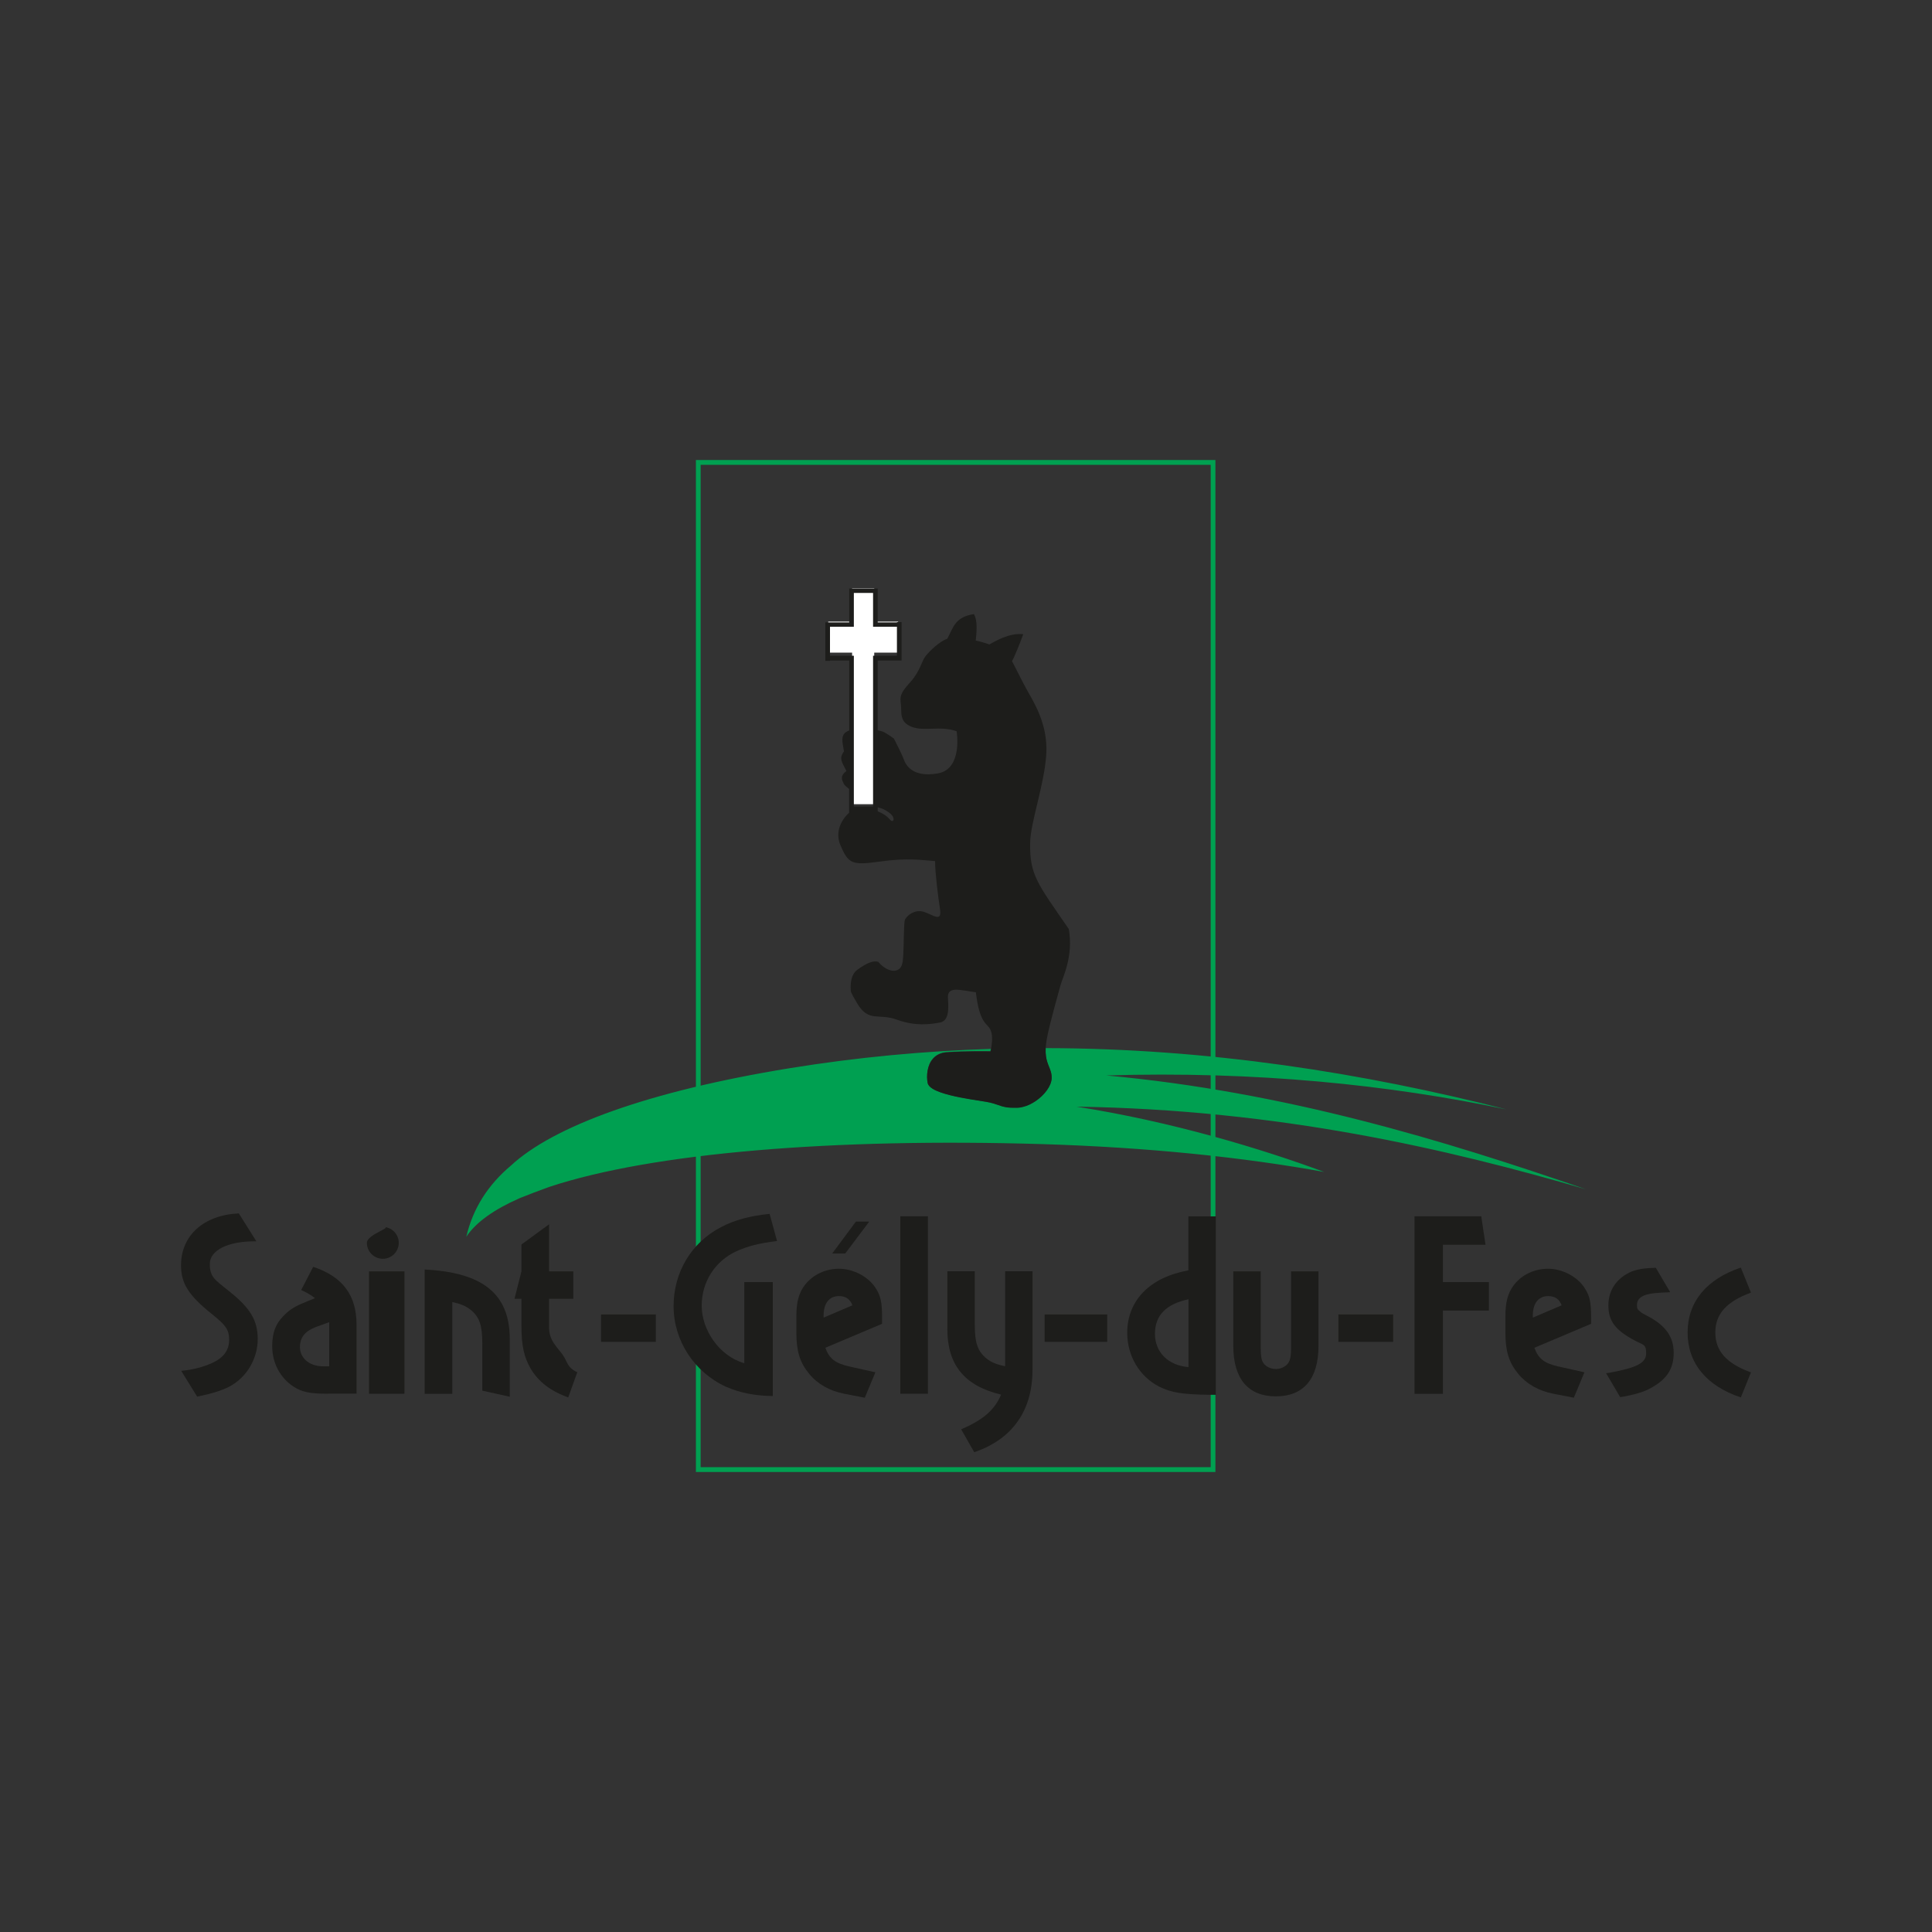 <?xml version="1.0" encoding="UTF-8"?>
<svg xmlns="http://www.w3.org/2000/svg" version="1.1" viewBox="0 0 2000 2000">
  <rect x="0" y="0" width="2000" height="2000" fill="#333333" stroke="none"/>
  <defs>
    <style>
      .cls-1 {
        fill: #00a051;
      }

      .cls-2 {
        fill: #fff;
      }

      .cls-3 {
        fill: none;
      }

      .cls-4 {
        fill: #1d1d1b;
      }
    </style>
  </defs>
  <!-- Generator: Adobe Illustrator 28.7.1, SVG Export Plug-In . SVG Version: 1.2.0 Build 142)  -->
  <g>
    <g id="Calque_1">
      <g>
        <polygon class="cls-2" points="929.7 643.5 905 643.5 905 609.1 882.1 609.1 882.1 643.5 857.4 643.5 857.4 675.6 882.1 675.6 882.1 832.5 905 832.5 905 675.6 929.7 675.6 929.7 643.5"/>
        <g>
          <polygon class="cls-3" points="928.5 648.9 903.8 648.9 903.8 613.8 883.9 613.8 883.9 648.9 859.1 648.9 859.1 678.8 883.9 678.8 883.8 834.8 903.8 834.8 903.8 678.8 928.5 678.8 928.5 648.9"/>
          <path class="cls-3" d="M909.2,835.9l-.6-.4v4.4c4.7,1.8,9.2,4.5,12.8,8.6,3.4,3.8,6.1-1.5,0-6.6-6.1-5.1-12.2-6.1-12.2-6.1Z"/>
          <path class="cls-1" d="M1642.2,1231.3c-147.5-50.9-311.5-101-497-118,154.7-4.7,293,9.7,414.5,35.2-147.7-37.7-307.8-63.2-477.3-63.5-.6,12.7,3.4,17.8,5.3,24.1.6,2,.9,4.1.9,6.6,0,.1,0,.3,0,.4-.3,7.8-7.4,17.4-16.8,23.7-3.9,2.6-8.1,4.6-12.5,5.8-2.2.6-4.5.9-6.7,1-5,.1-8.4-.1-11.3-.6-7-1.2-10-3.7-20.1-5.5-7.6-1.4-23.9-3.5-37.7-6.9-7.2-1.8-13.7-4-18-6.6-2.8-1.7-4.7-3.6-5.2-5.8-.8-3.8-.9-8.5-.1-13,1.6-9.2,7.1-17.9,19.4-19,18.3-1.5,45.6-1,45.6-1,0,0,.2-.9.5-2.4-68,2.2-137.5,8.5-208.2,20-146.4,23.8-244.9,60.2-288.7,100.9-23.4,19.7-39.2,44-46.1,73.6,9.9-15,28.8-28.3,55.1-39.9,9.7-3.9,19.9-7.8,30.7-11.7,107.2-35.5,295.7-50.8,511.2-44.3,107.7,3.3,207.1,13.5,291.1,28.8-64.8-24-158-52.2-256.5-67.6,210.9,3.2,384,43.8,528,85.7Z"/>
          <path class="cls-4" d="M979.7,1089.4c-12.2,1-17.8,9.8-19.4,19-.8,4.5-.7,9.1.1,13,.5,2.1,2.3,4,5.2,5.8,4.3,2.6,10.8,4.8,18,6.6,13.8,3.5,30.1,5.6,37.7,6.9,10.1,1.8,13.1,4.3,20.1,5.5,2.9.5,6.3.7,11.3.6,2.2,0,4.5-.4,6.7-1,4.4-1.1,8.6-3.2,12.5-5.8,9.4-6.3,16.5-15.8,16.8-23.7,0-.1,0-.3,0-.4,0-2.5-.3-4.6-.9-6.6-1.9-6.4-5.9-11.5-5.3-24.1.1-2.8.5-5.8,1.1-9.4,2.8-15.8,12.2-48.2,14.2-55.8,2-7.6,13.7-29.9,8.6-58.3-32.4-47.1-40.6-55.8-40-89.2.3-21.3,14.7-59.8,16.7-91.8,2-31.9-14.2-55.8-20.8-67.9-6.6-12.2-10.6-20.8-14.7-28.4,2.5-4.1,8.1-18.2,11.7-27.9-15.2-1.5-29.4,7.6-35,10.6-3.6-1-7.1-2.5-14.2-4,.5-6.1,2.5-20.3-2-27.4-19.8,3.1-21.3,14.2-27.4,25.4-8.1,3-17.8,12.2-22.3,17.8-4.6,5.6-5.6,15.7-16.2,27.4-10.6,11.7-10.6,14.7-9.6,22.8,1,8.1-2,18.2,11.1,23.3,13.2,5.1,29.4-1.5,46.6,4.6,0,0,6.6,39-19.3,43.6-26.8,4.7-33.5-9.1-35.5-14.7-2-5.6-10.1-21.3-10.1-21.3,0,0-4.6-3.5-10.1-6.6-1.4-.8-3.8-1.4-6.7-2v-72.2h24.7v-39.8h-4.8v.3h-19.9v-35h-29.5v35h-24.7v39.8h4.8v-.3h19.9v72.4l-.8.3c-9.1,3.6-6.1,12.2-4.6,21.3-5.6,7.6-2,11.2,2.5,20.3-7.1,5.6-4.6,9.1-2.5,13.7.5,1,2.5,2.8,5.3,4.9v24.7c-2.5,2.1-16.7,15.7-8.9,33.8,8.1,18.8,11.7,20.8,40.6,16.7,28.9-4.1,43.6-1.5,57.3-.5,0,12.2,3,36,5.1,49.7,2,13.7-6.1,6.6-16.2,3-10.1-3.6-19.3,4.6-20.3,8.6-1,4.1-1,26.9-1.5,35-.5,8.1-.5,16.2-9.1,17.2-1.1.1-8.6.5-16.7-9.1-5.1-2-12.7,1.5-21.8,8.1-9.1,6.6-6.6,22.8-6.6,22.8,0,0,.5,2,6.6,12.2,11.9,19.8,21.8,9.6,41.1,16.7,19.3,7.1,35,4.6,44.1,3,9.1-1.5,9.6-12.2,8.6-25.3-1-13.2,13.2-8.1,28.9-6.1,4,33.5,11.7,31.4,15.2,39,2.7,5.7,1.3,15.4.5,19.9-.3,1.5-.5,2.4-.5,2.4,0,0-27.4-.5-45.6,1ZM903.8,834.8h-19.9v-156s-24.7,0-24.7,0v-30h24.7v-35h19.9v35h24.7v30h-24.7v156ZM921.4,848.5c-3.6-4.1-8.1-6.8-12.8-8.6v-4.4l.6.4s6.1,1,12.2,6.1c6.1,5.1,3.4,10.4,0,6.6Z"/>
        </g>
        <path class="cls-1" d="M1258.2,1523.8h-537.8V476.2h537.8v1047.5ZM725.3,1518.8h528V481.2h-528v1037.7Z"/>
        <g>
          <path class="cls-4" d="M187.4,1419.1c12.4-1.1,22.6-3.9,31.9-8,12.1-5.5,17.9-13.2,17.9-24.2s-4.1-15.4-17.6-26.4c-24.5-19.6-32.2-31.9-32.2-50.7,0-30.8,23.4-52,59.8-53.7l18.2,28.9h-1.9c-27.8,0-46.3,9.4-46.3,23.4s5.5,16.5,20.4,28.6c21.5,17.1,29.2,30,29.2,49.3s-10.7,39.4-29.7,49.3c-7.7,3.9-18.2,7.2-33,10.2l-16.5-26.7Z"/>
          <path class="cls-4" d="M339.9,1442.8c-19,0-27.3-1.7-36.1-7.4-13.8-9.1-22-24.5-22-41.6s5.2-25.9,14.9-34.7c5.5-5,11.3-8,23.1-12.7l6.3-2.5c-4.1-3.3-8-5.5-14.3-8.5l12.4-24c30.6,10.2,44.9,29.5,44.9,60v71.3h-29.2ZM340.8,1368.7l-14.3,5.2c-11,4.4-16,10.7-16,20.7s8.3,19.8,24.2,19.8h6.1v-45.7Z"/>
          <path class="cls-4" d="M396.3,1303.1c-9.1,0-16.5-7.4-16.5-16.5s29-16.5,16.5-16.5c9.1,0,16.5,7.4,16.5,16.5s-7.4,16.5-16.5,16.5ZM382,1442.8v-126.7h36.7v126.7h-36.7Z"/>
          <path class="cls-4" d="M439.6,1314.2c60.6,3,88.1,25.6,88.1,71.9v59.8l-28.4-6.3v-48.5c0-19.3-3-27.8-12.1-35.2-5.2-4.1-10.7-6.3-19-8v95h-28.6v-128.6Z"/>
          <path class="cls-4" d="M588.2,1446.6c-18.4-6.6-30.8-16.3-38.8-29.7-6.9-11.8-9.6-24-9.6-44.3v-28.1h-7.2l7.2-28.4v-27.8l28.6-20.9v48.7h25.1v28.4h-25.1v30c0,14,9.7,21.2,14.4,28.4,4.7,6.9,4.3,12.9,14.8,17.6l-9.4,26.2Z"/>
          <path class="cls-4" d="M622.2,1389.1v-28.4h56.7v28.4h-56.7Z"/>
          <path class="cls-4" d="M800.1,1445.2c-19.6-.3-34.7-3.6-48.5-9.6-33-15.1-54.3-47.9-54.3-83.4s18.7-66.1,49-81.8c13.8-7.4,30.3-11.8,50.4-13.8l7.7,28.1c-18.2,2.2-30,5.2-41.9,10.5-22.3,10.2-36.1,31.7-36.1,56.5s17.9,52,44.1,59.5v-84h29.5v118.1Z"/>
          <path class="cls-4" d="M895.1,1446.9l-21.2-4.1c-15.1-3-27.5-9.9-36.3-20.7-9.6-11.6-13.2-23.4-13.2-42.4v-17.3c0-14.3,2.5-24,8.8-32.2,8.3-10.7,21.2-16.8,35.5-16.8s30.6,8,38.3,20.9c4.7,7.4,6.1,14.3,6.1,28.9v7.2l-58.7,24.8c4.1,11.3,10.2,16,24.5,19.3l27.3,6.1-11,26.4ZM882.4,1351.3c-2.2-6.3-6.9-9.6-13.8-9.6-10.2,0-16,7.4-16,20.1v2.2l29.7-12.7ZM861.5,1297.6l24.5-33h13.8l-24.8,33h-13.5Z"/>
          <path class="cls-4" d="M932,1442.8v-183.7h28.6v183.7h-28.6Z"/>
          <path class="cls-4" d="M1068.8,1418.5c0,42.1-21.2,71.6-60.3,84.8l-13.5-23.7c22.6-9.6,34.7-20.1,41.3-35.8l-.8-.3c-37.2-9.1-54.8-30.8-54.8-67.5v-60h28.4v55.3c0,19,3,27.5,12.1,35,5.2,4.1,10.7,6.3,19.3,8v-98.3h28.4v102.4Z"/>
          <path class="cls-4" d="M1081.4,1389.1v-28.4h64.8v28.4h-64.8Z"/>
          <path class="cls-4" d="M1258.6,1443.9h-4.4c-30.3-.3-41.6-2.2-54.3-8.5-20.4-10.5-33-31.9-33-55.6,0-33.6,23.4-57.6,63.3-64.7v-55.9h28.4v184.8ZM1195.6,1380.8c0,19,13.8,32.8,34.7,34.4v-70.2c-23.4,5-34.7,16.8-34.7,35.8Z"/>
          <path class="cls-4" d="M1305.1,1316.1v79.3c0,7.4.6,11,1.7,13.8,2.2,4.7,7.7,8,14,8s12.4-3.6,14.3-9.1c.8-2.5,1.4-6.1,1.4-12.7v-79.3h28.4v77.1c0,34.1-15.4,52.3-44.1,52.3s-44.1-18.2-44.1-52.3v-77.1h28.4Z"/>
          <path class="cls-4" d="M1385.5,1389.1v-28.4h56.7v28.4h-56.7Z"/>
          <path class="cls-4" d="M1464.3,1442.8v-183.7h69.1l4.4,29.5h-44.1v38.6h47.6v29.5h-47.6v86.2h-29.5Z"/>
          <path class="cls-4" d="M1629.2,1446.9l-21.2-4.1c-15.1-3-27.5-9.9-36.4-20.7-9.6-11.6-13.2-23.4-13.2-42.4v-17.3c0-14.3,2.5-24,8.8-32.2,8.3-10.7,21.2-16.8,35.5-16.8s30.6,8,38.3,20.9c4.7,7.4,6.1,14.3,6.1,28.9v7.2l-58.7,24.8c4.1,11.3,10.2,16,24.5,19.3l27.3,6.1-11,26.4ZM1616.6,1351.3c-2.2-6.3-6.9-9.6-13.8-9.6-10.2,0-16,7.4-16,20.1v2.2l29.7-12.7Z"/>
          <path class="cls-4" d="M1662.5,1421.6l3.9-.6c28.4-5.2,37.7-10.2,37.7-20.1s-3.3-8.5-11.8-13.2c-20.1-10.7-27.3-20.1-27.3-36.4s9.1-28.6,24-35c6.6-2.5,13.5-3.6,25.1-3.9l14.9,25.3c-14.6.6-19.8,1.1-24.5,2.5-6.6,1.9-9.9,5.5-9.9,10.5s1.1,5,2.8,6.6c1.9,1.9,1.9,1.7,11,6.6,16.5,9.4,24.2,20.6,24.2,36.6s-6.9,25.9-19,33.6c-8.8,5.8-16.8,8.5-32.5,11.6l-3.9.6-14.6-24.8Z"/>
          <path class="cls-4" d="M1812.6,1338.1c-25.6,9.4-36.9,22.3-36.9,41.3s11.3,32,36.9,41.3l-10.5,25.9c-35.5-11.8-55.1-35.5-55.1-67.2s19.6-55.3,55.1-67.2l10.5,25.9Z"/>
        </g>
      </g>
    </g>
  </g>
</svg>